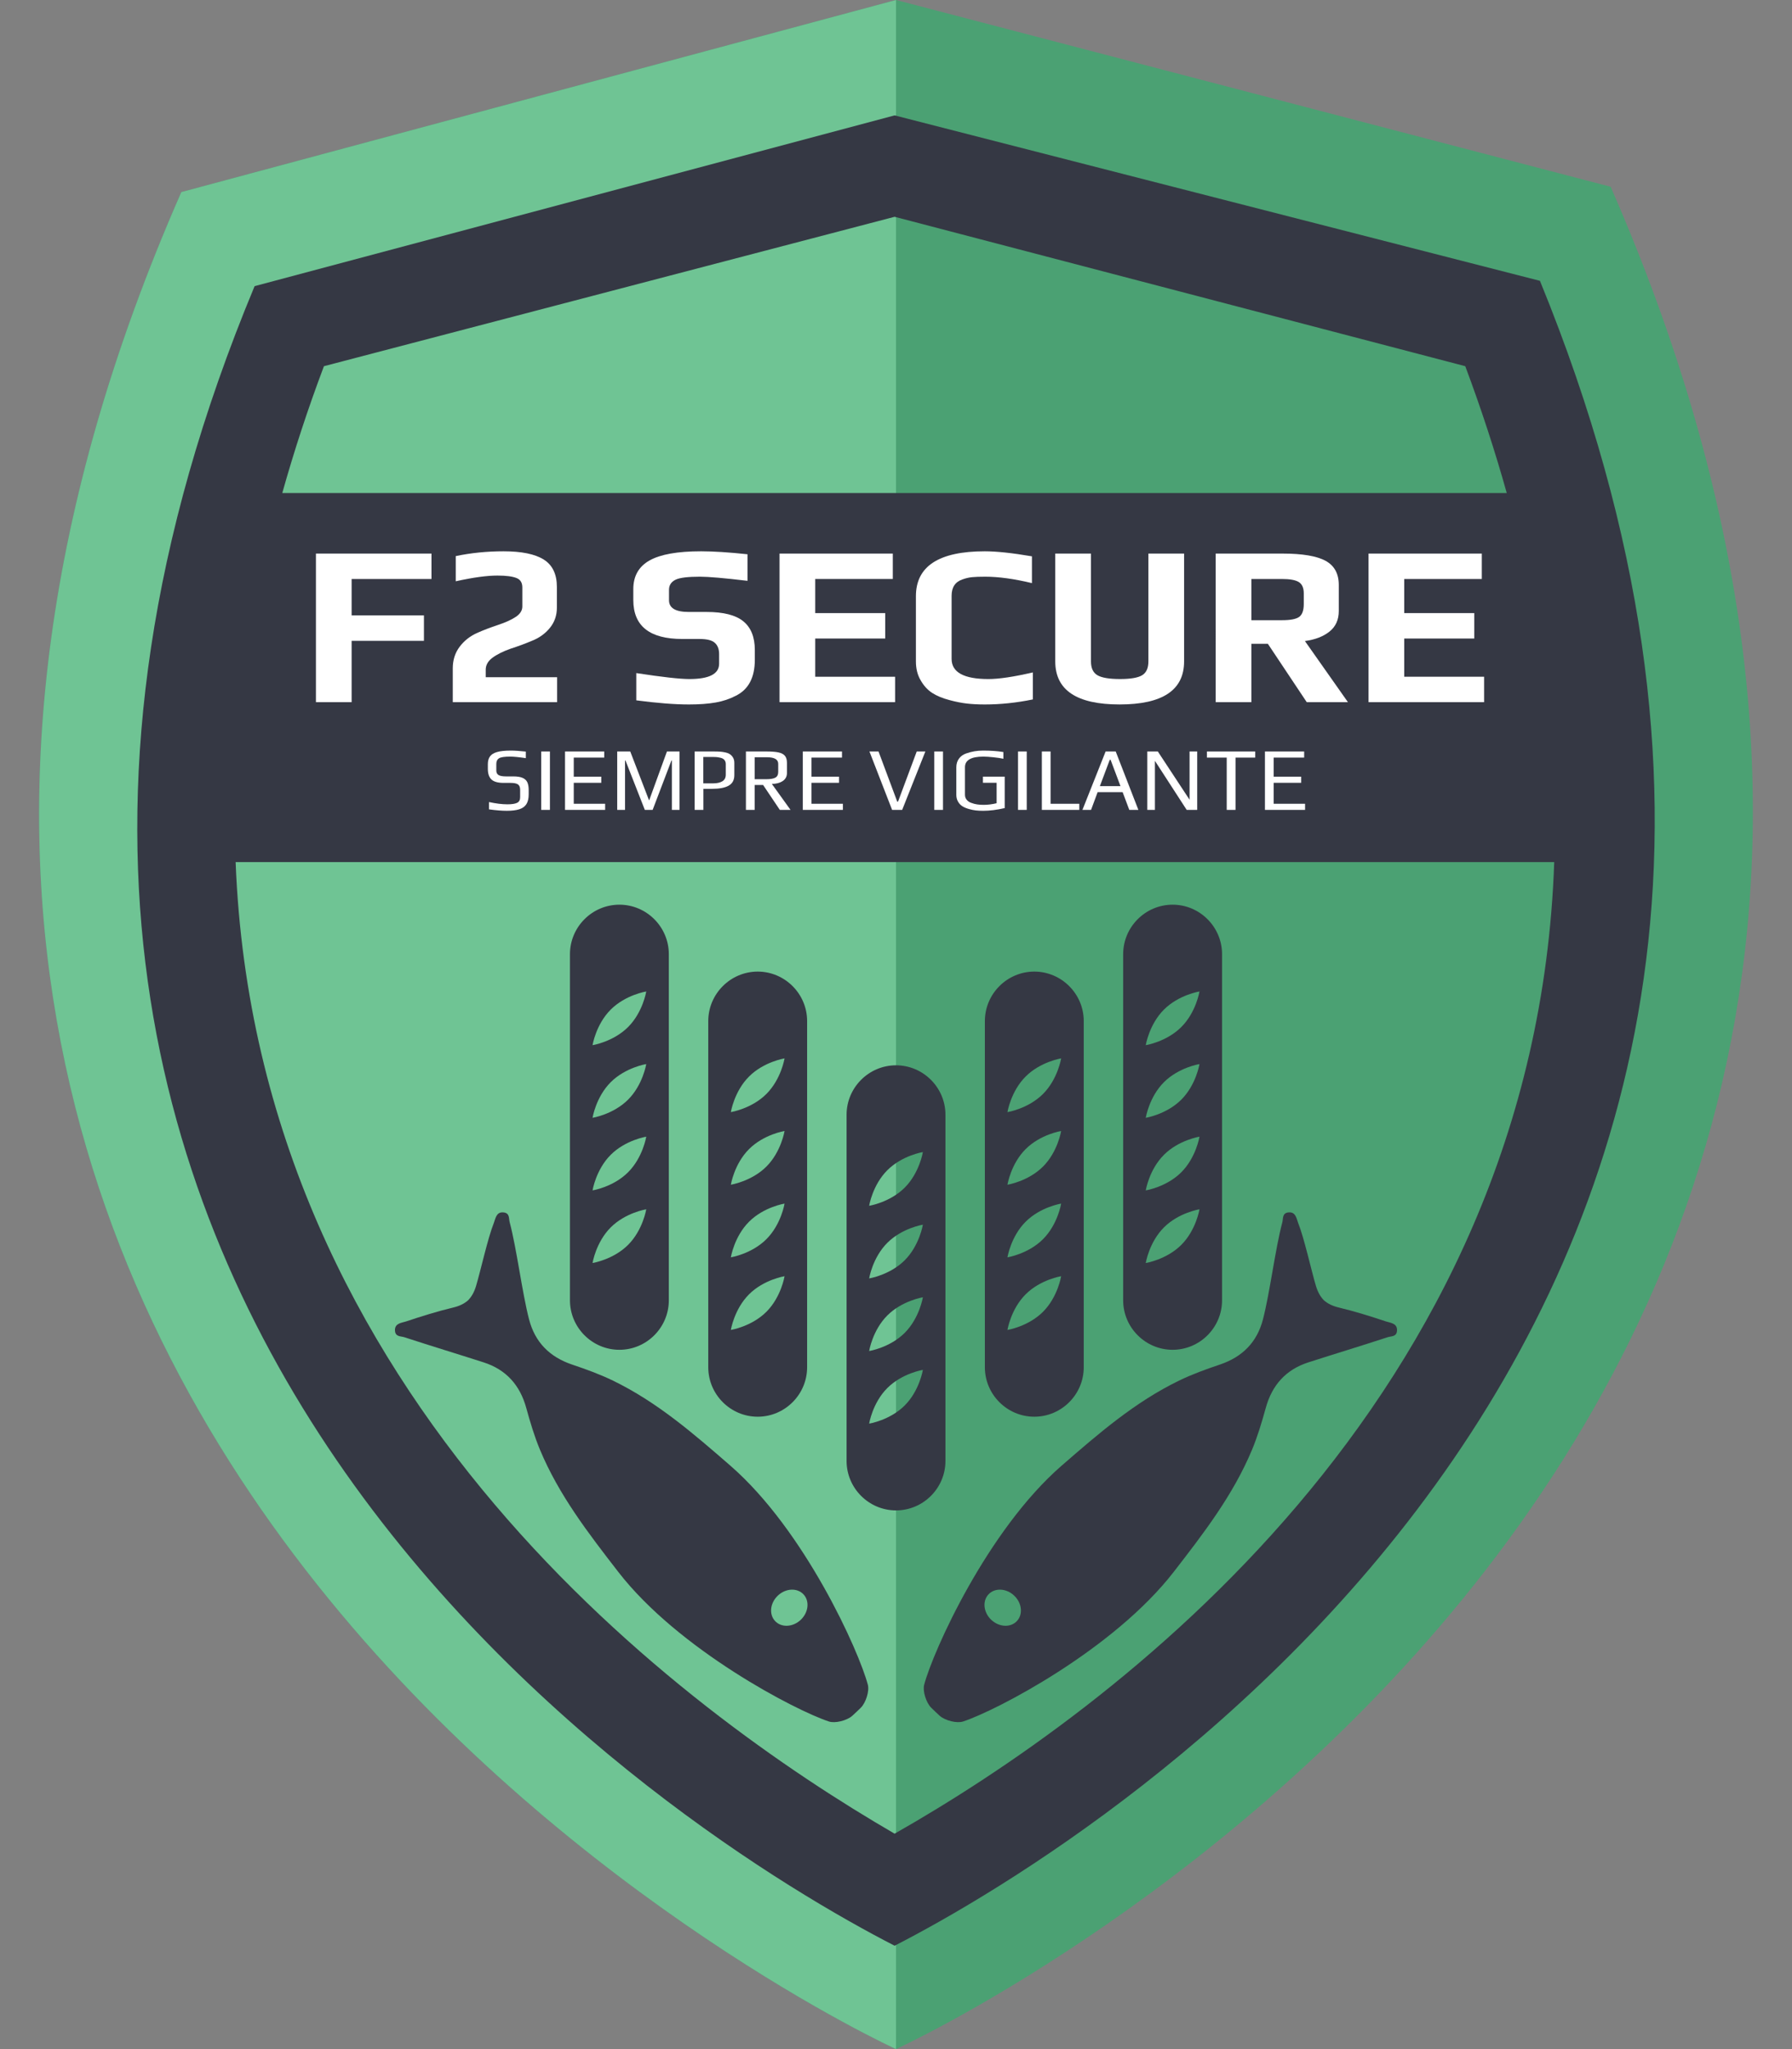 <?xml version="1.0" encoding="UTF-8"?>
<!-- Generator: Adobe Illustrator 16.0.0, SVG Export Plug-In . SVG Version: 6.00 Build 0)  -->
<svg xmlns="http://www.w3.org/2000/svg" xmlns:xlink="http://www.w3.org/1999/xlink" version="1.1" id="Layer_1" x="0px" y="0px" width="350px" height="400px" viewBox="0 0 350 400" xml:space="preserve">
<rect x="0" y="0" width="350" height="400" fill="#808080" stroke="none"/>
<g>
	<g>
		<path fill="#4BA173" d="M175.001,400c0,0-248.962-113.543-139.584-362.5L175.001,0l139.581,36.459    C423.961,286.457,175.001,400,175.001,400z"></path>
		<path fill="#6FC494" d="M175.001,400c0,0-248.962-113.543-139.584-362.5L175.001,0"></path>
	</g>
	<g>
		<path fill="none" d="M46.022,168.285c4.065,105.084,87.851,165.963,128.707,189.664c41.724-23.732,125.204-84.098,128.829-189.664    H46.022z"></path>
		<path fill="none" d="M294.291,96.249c-2.26-8.062-4.936-16.308-8.107-24.765L174.729,42.32L63.269,71.484    c-3.19,8.454-5.874,16.7-8.138,24.765H294.291z"></path>
		<path fill="#353844" d="M300.771,54.82L174.729,22.525L49.728,55.858c-83.334,200.003,84.376,303.128,125.002,323.962    C215.354,358.986,383.061,255.861,300.771,54.82z M174.729,42.32l111.454,29.164c3.172,8.457,5.848,16.703,8.107,24.765H55.131    c2.264-8.064,4.947-16.311,8.138-24.765L174.729,42.32z M174.729,357.949c-40.856-23.701-124.642-84.58-128.707-189.664h257.536    C299.934,273.852,216.453,334.217,174.729,357.949z"></path>
	</g>
	<g>
		<g>
			<g>
				<path fill="#FFFFFF" d="M61.704,108.062h22.57v4.96H68.677v7.107H82.8v4.961H68.677v11.979h-6.973V108.062z"></path>
				<path fill="#FFFFFF" d="M88.432,130.454c0-1.61,0.446-3.01,1.34-4.203c0.895-1.189,2.057-2.099,3.486-2.724      c1.132-0.508,2.459-1.014,3.979-1.521c1.52-0.505,2.696-1.041,3.531-1.607c0.833-0.566,1.251-1.237,1.251-2.012v-3.709      c0-0.924-0.373-1.535-1.118-1.833c-0.804-0.328-2.055-0.49-3.754-0.49c-2.056,0-4.768,0.37-8.134,1.116v-4.916      c2.978-0.625,6.093-0.939,9.34-0.939c3.517,0,6.131,0.536,7.844,1.61c1.713,1.072,2.57,2.859,2.57,5.362v4.023      c0,1.518-0.454,2.837-1.363,3.953c-0.909,1.119-2.078,1.961-3.508,2.525c-1.341,0.566-2.712,1.074-4.111,1.521      c-1.521,0.536-2.721,1.134-3.599,1.787c-0.88,0.657-1.318,1.432-1.318,2.323v1.477h13.944v4.871h-20.38V130.454z"></path>
				<path fill="#FFFFFF" d="M124.274,136.712v-5.32c5.064,0.777,8.521,1.162,10.369,1.162c3.874,0,5.81-0.996,5.81-2.994v-1.877      c0-0.954-0.275-1.684-0.826-2.188c-0.552-0.508-1.542-0.761-2.972-0.761h-3.397c-6.377,0-9.564-2.533-9.564-7.599v-2.146      c0-2.531,1.057-4.395,3.174-5.587c2.114-1.189,5.467-1.787,10.057-1.787c2.383,0,5.406,0.193,9.072,0.581v5.185      c-4.499-0.536-7.599-0.805-9.297-0.805c-2.354,0-3.933,0.193-4.738,0.58c-0.864,0.418-1.295,1.075-1.295,1.967v2.057      c0,1.519,1.28,2.279,3.843,2.279h3.486c3.309,0,5.706,0.611,7.195,1.832c1.49,1.223,2.235,3.083,2.235,5.586v1.922      c0,3.457-1.236,5.797-3.709,7.018c-1.193,0.626-2.511,1.066-3.955,1.318c-1.446,0.253-3.182,0.382-5.208,0.382      C131.783,137.517,128.355,137.247,124.274,136.712z"></path>
				<path fill="#FFFFFF" d="M152.252,108.062h22.124v4.96h-15.151v6.661h13.675v4.961h-13.675v7.464h15.598v4.961h-22.57V108.062z"></path>
				<path fill="#FFFFFF" d="M188.832,137.337c-1.025-0.12-2.154-0.342-3.371-0.67c-1.375-0.359-2.504-0.828-3.402-1.409      c-0.891-0.58-1.635-1.392-2.23-2.436c-0.627-1.043-0.939-2.278-0.939-3.709v-12.738c0-5.839,4.484-8.76,13.451-8.76      c2.295,0,5.365,0.328,9.209,0.984v5.228c-3.457-0.833-6.498-1.251-9.119-1.251c-1.105,0-1.959,0.03-2.57,0.09      c-0.611,0.059-1.246,0.207-1.896,0.445c-1.402,0.478-2.104,1.535-2.104,3.174v12.337c0,2.621,2.4,3.932,7.193,3.932      c2.059,0,4.949-0.43,8.676-1.297v5.275c-3.193,0.656-6.318,0.984-9.389,0.984C191.027,137.517,189.859,137.455,188.832,137.337z      "></path>
				<path fill="#FFFFFF" d="M206.105,129.113v-21.052h6.973v21.052c0,1.311,0.424,2.211,1.273,2.705      c0.85,0.491,2.318,0.735,4.402,0.735c2.057,0,3.494-0.244,4.313-0.735c0.82-0.494,1.229-1.395,1.229-2.705v-21.052h6.973v21.052      c0,5.601-4.199,8.403-12.604,8.403C210.291,137.517,206.105,134.714,206.105,129.113z"></path>
				<path fill="#FFFFFF" d="M237.436,108.062h13.051c3.873,0,6.674,0.471,8.402,1.408c1.729,0.94,2.592,2.511,2.592,4.717v5.095      c0,1.698-0.602,3.031-1.809,3.999s-2.809,1.588-4.807,1.854l8.404,11.934h-8.045l-7.598-11.397h-3.219v11.397h-6.973V108.062z       M250.396,121.069c1.639,0,2.758-0.217,3.352-0.648c0.596-0.432,0.896-1.273,0.896-2.525v-2.057c0-1.071-0.324-1.81-0.963-2.211      c-0.641-0.404-1.736-0.606-3.285-0.606h-5.988v8.048H250.396z"></path>
				<path fill="#FFFFFF" d="M267.293,108.062h22.123v4.96h-15.15v6.661h13.676v4.961h-13.676v7.464h15.598v4.961h-22.57V108.062z"></path>
			</g>
		</g>
		<g>
			<g>
				<path fill="#FFFFFF" d="M95.512,157.994v-1.426c1.359,0.295,2.554,0.44,3.585,0.44c0.867,0,1.5-0.095,1.896-0.289      c0.398-0.193,0.598-0.556,0.598-1.08v-1.476c0-0.494-0.141-0.839-0.421-1.038c-0.282-0.199-0.772-0.298-1.476-0.298h-1.336      c-1.112,0-1.903-0.222-2.372-0.668c-0.469-0.445-0.703-1.136-0.703-2.073v-0.915c0-0.62,0.138-1.122,0.414-1.509      c0.275-0.388,0.738-0.674,1.388-0.861c0.649-0.188,1.543-0.281,2.68-0.281c0.76,0,1.739,0.064,2.934,0.194v1.282      c-1.336-0.199-2.354-0.301-3.058-0.301c-1.089,0-1.81,0.106-2.16,0.317c-0.363,0.222-0.545,0.592-0.545,1.108v1.299      c0,0.398,0.144,0.688,0.43,0.87c0.288,0.182,0.783,0.271,1.485,0.271h1.37c0.785,0,1.396,0.093,1.836,0.281      c0.439,0.188,0.749,0.471,0.932,0.853c0.181,0.382,0.272,0.893,0.272,1.538v0.824c0,0.809-0.15,1.448-0.448,1.917      c-0.299,0.469-0.759,0.8-1.379,0.999c-0.621,0.199-1.435,0.3-2.442,0.3C98.02,158.274,96.858,158.179,95.512,157.994z"></path>
				<path fill="#FFFFFF" d="M105.703,146.694h1.704v11.403h-1.704V146.694z"></path>
				<path fill="#FFFFFF" d="M110.357,146.694h7.66v1.195h-5.955v3.727h5.376v1.195h-5.376v4.091h6.131v1.195h-7.836V146.694z"></path>
				<path fill="#FFFFFF" d="M120.547,146.694h2.548l3.654,9.489l0.053,0.018l3.461-9.507h2.46v11.403h-1.494v-9.644h-0.088      l-3.672,9.644h-1.527l-3.778-9.644h-0.088v9.644h-1.528V146.694z"></path>
				<path fill="#FFFFFF" d="M135.675,146.694h3.725c0.527,0,0.951,0.015,1.274,0.037c0.321,0.022,0.664,0.075,1.026,0.157      c0.376,0.084,0.678,0.204,0.905,0.37c0.229,0.163,0.425,0.387,0.589,0.668c0.151,0.27,0.229,0.608,0.229,1.019v2.371      c0,0.948-0.366,1.633-1.099,2.048s-1.813,0.623-3.242,0.623h-1.703v4.11h-1.704V146.694z M139.312,152.915      c0.737,0,1.329-0.135,1.774-0.403c0.444-0.27,0.668-0.696,0.668-1.283v-2.073c0-0.316-0.083-0.575-0.246-0.782      c-0.164-0.205-0.398-0.349-0.702-0.43c-0.294-0.07-0.539-0.118-0.738-0.141s-0.463-0.036-0.791-0.036h-1.915v5.148H139.312z"></path>
				<path fill="#FFFFFF" d="M145.688,146.694h4.006c1.007,0,1.796,0.063,2.363,0.186s0.983,0.343,1.248,0.659      c0.264,0.317,0.396,0.78,0.396,1.389v1.968c0,0.679-0.279,1.203-0.835,1.571c-0.557,0.37-1.263,0.555-2.117,0.555l3.653,5.076      h-2.091l-3.267-4.865h-1.651v4.865h-1.705V146.694z M149.624,152.107c0.843,0,1.449-0.102,1.818-0.309      c0.369-0.205,0.554-0.575,0.554-1.114v-1.582c0-0.854-0.737-1.282-2.214-1.282h-2.389v4.287H149.624z"></path>
				<path fill="#FFFFFF" d="M156.791,146.694h7.66v1.195h-5.955v3.727h5.376v1.195h-5.376v4.091h6.131v1.195h-7.836V146.694z"></path>
				<path fill="#FFFFFF" d="M169.811,146.694h1.774l3.655,9.787h0.157l3.653-9.787h1.686l-4.531,11.403h-1.967L169.811,146.694z"></path>
				<path fill="#FFFFFF" d="M182.475,146.694h1.703v11.403h-1.703V146.694z"></path>
				<path fill="#FFFFFF" d="M190.604,158.204c-0.418-0.048-0.854-0.135-1.311-0.264c-0.516-0.141-0.949-0.319-1.299-0.536      c-0.352-0.216-0.641-0.513-0.861-0.887c-0.236-0.398-0.352-0.844-0.352-1.335v-5.393c0-0.657,0.168-1.221,0.508-1.689      s0.809-0.809,1.406-1.019c0.574-0.199,1.123-0.343,1.645-0.43c0.52-0.087,1.086-0.132,1.695-0.132      c1.453,0,2.764,0.093,3.936,0.281v1.318c-0.445-0.106-1.082-0.202-1.908-0.292c-0.824-0.087-1.49-0.132-1.994-0.132      c-2.4,0-3.6,0.693-3.6,2.073v5.376c0,0.376,0.115,0.705,0.342,0.985s0.541,0.485,0.939,0.614      c0.377,0.141,0.75,0.238,1.125,0.289c0.373,0.054,0.797,0.081,1.266,0.081c0.783,0,1.621-0.106,2.512-0.316v-3.987h-2.672      v-1.195h4.252v6.131c-1.521,0.351-2.922,0.527-4.197,0.527C191.496,158.274,191.018,158.249,190.604,158.204z"></path>
				<path fill="#FFFFFF" d="M198.832,146.694h1.703v11.403h-1.703V146.694z"></path>
				<path fill="#FFFFFF" d="M203.488,146.694h1.703v10.208h5.605v1.195h-7.309V146.694z"></path>
				<path fill="#FFFFFF" d="M215.943,146.694h1.969l4.428,11.403h-1.775l-1.299-3.46h-4.887l-1.281,3.46h-1.686L215.943,146.694z       M218.844,153.46l-1.934-5.146h-0.16l-1.93,5.146H218.844z"></path>
				<path fill="#FFFFFF" d="M224.08,146.694h2.057l6.201,9.42v-9.42h1.492v11.403h-2.055l-6.203-9.573v9.573h-1.492V146.694z"></path>
				<path fill="#FFFFFF" d="M239.594,147.89h-3.867v-1.195h9.436v1.195h-3.85v10.208h-1.719V147.89z"></path>
				<path fill="#FFFFFF" d="M247.059,146.694h7.66v1.195h-5.957v3.727h5.377v1.195h-5.377v4.091h6.135v1.195h-7.838V146.694z"></path>
			</g>
		</g>
	</g>
	<path fill="#353844" d="M120.975,176.6L120.975,176.6c-5.31,0-9.654,4.346-9.654,9.654v67.582c0,5.311,4.345,9.654,9.654,9.654l0,0   c5.311,0,9.654-4.344,9.654-9.654v-67.582C130.629,180.945,126.285,176.6,120.975,176.6z M122.674,243.008   c-2.896,2.893-6.943,3.543-6.943,3.543s0.648-4.049,3.544-6.947c2.897-2.895,6.946-3.543,6.946-3.543   S125.572,240.109,122.674,243.008z M122.674,228.832c-2.896,2.896-6.943,3.545-6.943,3.545s0.648-4.049,3.544-6.941   c2.897-2.902,6.946-3.547,6.946-3.547S125.572,225.934,122.674,228.832z M122.674,214.658c-2.896,2.895-6.943,3.547-6.943,3.547   s0.648-4.049,3.544-6.947c2.897-2.895,6.946-3.545,6.946-3.545S125.572,211.762,122.674,214.658z M122.674,200.485   c-2.896,2.894-6.943,3.544-6.943,3.544s0.648-4.046,3.544-6.941c2.897-2.898,6.946-3.547,6.946-3.547   S125.572,197.59,122.674,200.485z"></path>
	<path fill="#353844" d="M175.001,207.955L175.001,207.955c-5.31,0-9.654,4.344-9.654,9.652v67.58c0,5.313,4.345,9.656,9.654,9.656   l0,0c5.31,0,9.657-4.344,9.657-9.656v-67.58C184.658,212.299,180.311,207.955,175.001,207.955z M176.701,274.359   c-2.896,2.895-6.945,3.545-6.945,3.545s0.648-4.049,3.547-6.947c2.896-2.896,6.945-3.545,6.945-3.545   S179.6,271.461,176.701,274.359z M176.701,260.186c-2.896,2.895-6.945,3.543-6.945,3.543s0.648-4.045,3.547-6.941   c2.896-2.898,6.945-3.547,6.945-3.547S179.6,257.289,176.701,260.186z M176.701,246.014c-2.896,2.893-6.945,3.543-6.945,3.543   s0.648-4.049,3.547-6.947c2.896-2.893,6.945-3.543,6.945-3.543S179.6,243.115,176.701,246.014z M176.701,231.838   c-2.896,2.896-6.945,3.543-6.945,3.543s0.648-4.049,3.547-6.941c2.896-2.898,6.945-3.547,6.945-3.547   S179.6,228.939,176.701,231.838z"></path>
	<path fill="#353844" d="M147.988,189.663L147.988,189.663c-5.311,0-9.655,4.347-9.655,9.655V266.9c0,5.311,4.345,9.654,9.655,9.654   l0,0c5.31,0,9.653-4.344,9.653-9.654v-67.582C157.642,194.01,153.298,189.663,147.988,189.663z M149.688,256.072   c-2.896,2.893-6.945,3.543-6.945,3.543s0.65-4.049,3.546-6.947c2.896-2.895,6.945-3.543,6.945-3.543   S152.586,253.174,149.688,256.072z M149.688,241.896c-2.896,2.896-6.945,3.545-6.945,3.545s0.65-4.049,3.546-6.943   c2.896-2.9,6.945-3.545,6.945-3.545S152.586,238.998,149.688,241.896z M149.688,227.725c-2.896,2.893-6.945,3.543-6.945,3.543   s0.65-4.049,3.546-6.947c2.896-2.895,6.945-3.543,6.945-3.543S152.586,224.826,149.688,227.725z M149.688,213.549   c-2.896,2.896-6.945,3.545-6.945,3.545s0.65-4.049,3.546-6.941c2.896-2.902,6.945-3.547,6.945-3.547   S152.586,210.65,149.688,213.549z"></path>
	<path fill="#353844" d="M202.012,189.663L202.012,189.663c-5.309,0-9.654,4.347-9.654,9.655V266.9c0,5.311,4.346,9.654,9.654,9.654   l0,0c5.311,0,9.658-4.344,9.658-9.654v-67.582C211.67,194.01,207.322,189.663,202.012,189.663z M203.713,256.072   c-2.895,2.893-6.943,3.543-6.943,3.543s0.646-4.049,3.545-6.947c2.893-2.895,6.941-3.543,6.941-3.543   S206.611,253.174,203.713,256.072z M203.713,241.896c-2.895,2.896-6.943,3.545-6.943,3.545s0.646-4.049,3.545-6.943   c2.893-2.9,6.941-3.545,6.941-3.545S206.611,238.998,203.713,241.896z M203.713,227.725c-2.895,2.893-6.943,3.543-6.943,3.543   s0.646-4.049,3.545-6.947c2.893-2.895,6.941-3.543,6.941-3.543S206.611,224.826,203.713,227.725z M203.713,213.549   c-2.895,2.896-6.943,3.545-6.943,3.545s0.646-4.049,3.545-6.941c2.893-2.902,6.941-3.547,6.941-3.547   S206.611,210.65,203.713,213.549z"></path>
	<path fill="#353844" d="M229.025,176.6L229.025,176.6c-5.311,0-9.656,4.346-9.656,9.654v67.582c0,5.311,4.346,9.654,9.656,9.654   l0,0c5.311,0,9.656-4.344,9.656-9.654v-67.582C238.682,180.945,234.336,176.6,229.025,176.6z M230.725,243.008   c-2.896,2.893-6.945,3.543-6.945,3.543s0.65-4.049,3.547-6.947c2.895-2.895,6.947-3.543,6.947-3.543   S233.623,240.109,230.725,243.008z M230.725,228.832c-2.896,2.896-6.945,3.545-6.945,3.545s0.65-4.049,3.547-6.941   c2.895-2.902,6.947-3.547,6.947-3.547S233.623,225.934,230.725,228.832z M230.725,214.658c-2.896,2.895-6.945,3.547-6.945,3.547   s0.65-4.049,3.547-6.947c2.895-2.895,6.947-3.545,6.947-3.545S233.623,211.762,230.725,214.658z M230.725,200.485   c-2.896,2.894-6.945,3.544-6.945,3.544s0.65-4.046,3.547-6.941c2.895-2.898,6.947-3.547,6.947-3.547   S233.623,197.59,230.725,200.485z"></path>
	<g>
		<path fill="#353844" d="M261.457,255.232c-1.186-0.283-2.125-0.742-2.877-1.396c-0.693-0.711-1.203-1.623-1.555-2.789    c-0.918-3.064-2.289-9.342-3.484-12.334c-0.309-0.775-0.441-2.139-1.799-2.049c-1.35,0.086-1.092,1.188-1.281,1.908    c-1.393,5.227-2.43,13.748-3.789,18.98c-1.166,4.482-4.029,7.344-8.414,8.822c-2.711,0.914-5.422,1.891-7.967,3.129    c-8.664,4.199-15.793,10.398-22.938,16.602c-14.531,12.629-25.123,36.219-26.85,42.771c-0.322,1.211,0.357,3.457,1.365,4.479    c0.24,0.248,1.414,1.355,1.674,1.586c1.076,0.945,3.357,1.5,4.549,1.111c6.447-2.1,29.395-14.014,41.178-29.24    c5.793-7.48,11.574-14.949,15.279-23.838c1.088-2.619,1.91-5.377,2.67-8.137c1.23-4.457,3.924-7.479,8.328-8.895    c5.152-1.658,10.342-3.225,15.48-4.908c0.707-0.23,1.82-0.039,1.832-1.395c0.014-1.357-1.357-1.414-2.146-1.678    C267.654,256.939,264.57,255.977,261.457,255.232z M198.607,316.451c-1.234,1.305-3.473,1.195-5.002-0.248    c-1.529-1.447-1.766-3.676-0.531-4.98c1.236-1.307,3.475-1.195,5,0.248C199.604,312.916,199.844,315.143,198.607,316.451z"></path>
		<path fill="#353844" d="M79.289,257.963c-0.792,0.264-2.161,0.32-2.149,1.678c0.011,1.355,1.123,1.164,1.832,1.395    c5.141,1.684,10.332,3.25,15.484,4.908c4.404,1.416,7.099,4.438,8.327,8.895c0.761,2.76,1.581,5.518,2.67,8.137    c3.704,8.889,9.485,16.357,15.276,23.838c11.781,15.227,34.733,27.141,41.182,29.24c1.189,0.389,3.471-0.166,4.547-1.111    c0.259-0.23,1.434-1.338,1.675-1.586c1.007-1.021,1.689-3.268,1.368-4.479c-1.729-6.553-12.322-30.143-26.856-42.771    c-7.141-6.203-14.271-12.402-22.934-16.602c-2.549-1.238-5.257-2.215-7.969-3.129c-4.381-1.479-7.246-4.34-8.41-8.822    c-1.363-5.232-2.399-13.754-3.791-18.98c-0.189-0.721,0.067-1.822-1.286-1.908c-1.354-0.09-1.488,1.273-1.797,2.049    c-1.194,2.992-2.565,9.27-3.483,12.334c-0.349,1.166-0.863,2.078-1.558,2.789c-0.749,0.654-1.689,1.113-2.873,1.396    C85.434,255.977,82.349,256.939,79.289,257.963z M151.926,311.471c1.528-1.443,3.768-1.555,5.002-0.248    c1.233,1.305,0.994,3.533-0.533,4.98c-1.527,1.443-3.769,1.553-5.003,0.248C150.158,315.143,150.397,312.916,151.926,311.471z"></path>
	</g>
</g>
</svg>
